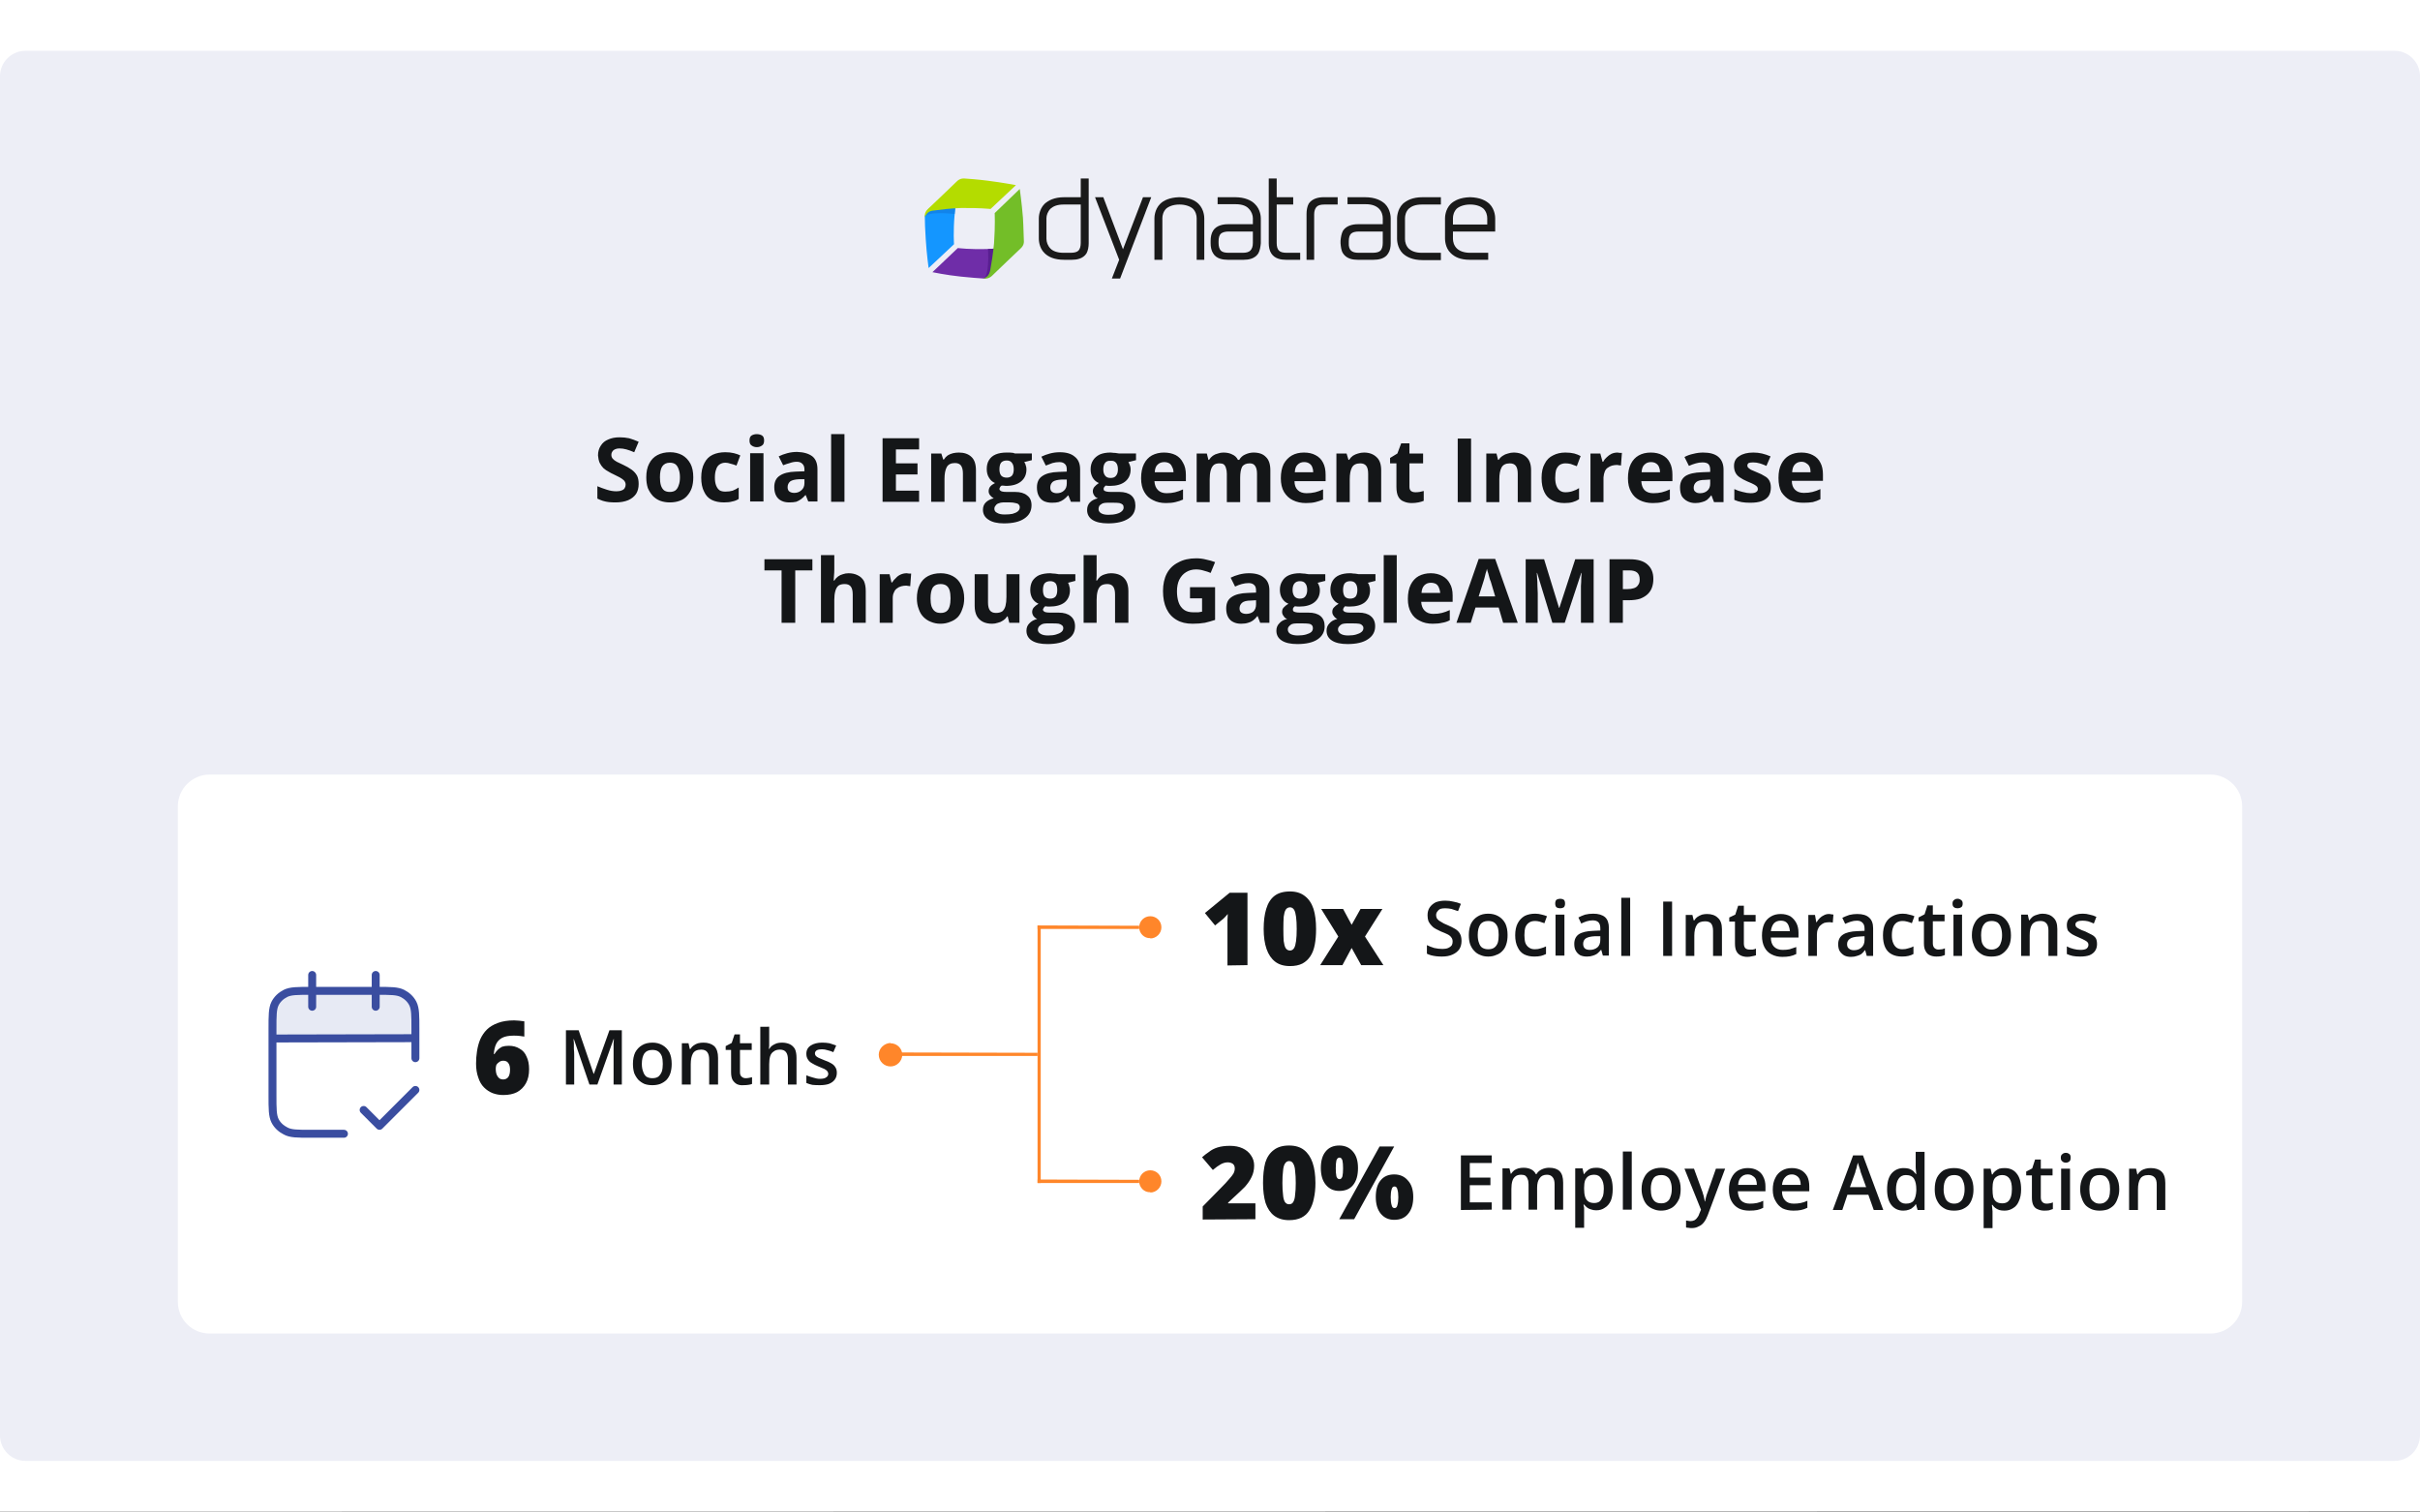 <svg version="1.2" xmlns="http://www.w3.org/2000/svg" viewBox="0 0 762 476" width="762" height="476"><rect x="0" y="0" width="762" height="476" fill="#333333" stroke="none"/><defs><clipPath clipPathUnits="userSpaceOnUse" id="cp1"><path d="m291 56h180v31.95h-180z"/></clipPath></defs><style>.a{fill:#fff}.b{fill:#edeef6}.c{fill:#1a1a1a}.d{fill:#1496ff}.e{fill:#1284ea}.f{fill:#b4dc00}.g{fill:#6f2da8}.h{fill:#591f91}.i{fill:#73be28}.j{fill:#141618}.k{opacity:.12;fill:#3a4da0}.l{fill:none;stroke:#3a4da0;stroke-linecap:round;stroke-linejoin:round;stroke-width:2.5}.m{fill:#ff862a}</style><path fill-rule="evenodd" class="a" d="m0 0h762v475.9l-762 0.1z"/><path fill-rule="evenodd" class="b" d="m8 16h746c4.4 0 8 3.6 8 8v427.9c0 4.5-3.6 8.1-8 8.1h-746c-4.4 0-8-3.6-8-8v-428c0-4.4 3.6-8 8-8z"/><g clip-path="url(#cp1)"><path class="c" d="m421.2 64.4h-4.2c-1.1 0-1.9 0.2-2.4 0.7-0.5 0.5-0.8 1.3-0.8 2.4v14.3h-2.4v-14.5c0-1.1 0.2-2.3 0.7-3.2 1.1-1.6 3.1-2 4.6-2h4.5v2.3z"/><path class="c" d="m405.2 79.6c-1.2 0-2-0.2-2.5-0.7q-0.7-0.7-0.7-2.4v-12.1h5.2v-2.3h-5.2v-5.9h-2.5v20.4c0 1.1 0.2 2.3 0.8 3.2 1.1 1.7 3.1 2 4.6 2h4.5v-2.2z"/><path class="c" d="m340.3 56.2v5.9h-5.2c-3.1 0-5 1-6.2 2.1-1.8 1.8-1.8 4.3-1.8 4.6 0 0.3 0 6 0 6.3 0 0.3 0 2.9 1.8 4.6 1.2 1.2 3.1 2.1 6.2 2.1h2.4c1.5 0 3.5-0.3 4.6-2 0.5-0.9 0.7-2.1 0.7-3.2v-20.4zm-0.7 22.7q-0.7 0.7-2.5 0.7h-2.2c-2.1 0-3.4-0.6-4.1-1.3-0.9-0.9-1.3-2.1-1.3-3.1v-6.5c0-0.9 0.4-2.1 1.3-3 0.8-0.7 2-1.3 4.1-1.3h5.4v12.1q0 1.6-0.7 2.4z"/><path class="c" d="m443.6 65.7c0.8-0.7 2-1.3 4.1-1.3h6v-2.3h-5.8c-3.1 0-5 1-6.2 2.1-1.8 1.8-1.8 4.4-1.8 4.6 0 0.2 0 6.2 0 6.4 0 0.2 0 2.8 1.8 4.6 1.2 1.1 3.1 2.1 6.2 2.1h5.8v-2.3h-6c-2.1 0-3.3-0.6-4.1-1.3-0.9-0.9-1.2-2.1-1.2-3v-6.6c0-0.9 0.3-2.1 1.2-3z"/><path class="c" d="m397 68.8c0-0.3 0-2.8-1.9-4.6-1.1-1.1-3.1-2.1-6.2-2.1h-5.5v2.2h5.7c2.1 0 3.4 0.6 4.1 1.4 0.9 0.9 1.3 2.1 1.3 3v1.9h-7.9c-1.5 0-3.6 0.4-4.6 2-0.6 0.9-0.8 2.1-0.8 3.2v0.8c0 1.1 0.2 2.3 0.8 3.2 1 1.7 3.1 2 4.6 2h5c1.5 0 3.5-0.3 4.6-2 0.5-0.9 0.7-2.1 0.8-3.2 0 0 0-6.5 0-7.8zm-3.3 10.1q-0.7 0.7-2.4 0.7h-4.4c-1.2 0-2-0.2-2.5-0.7q-0.7-0.8-0.7-2.4v-0.5q0-1.7 0.7-2.4 0.8-0.7 2.5-0.7h7.6v3.6q0 1.6-0.8 2.4z"/><path class="c" d="m437.9 68.8c0-0.3 0-2.8-1.8-4.6-1.2-1.1-3.1-2.1-6.3-2.1h-5.5v2.2h5.8c2 0 3.3 0.6 4.1 1.4 0.9 0.9 1.2 2.1 1.2 3v1.9h-7.9c-1.5 0-3.5 0.4-4.6 2-0.5 0.9-0.7 2.1-0.8 3.2v0.8c0.1 1.1 0.2 2.3 0.8 3.2 1.1 1.7 3.1 2 4.6 2h5c1.5 0 3.6-0.3 4.6-2 0.6-0.9 0.8-2.1 0.8-3.2 0 0 0-6.5 0-7.8zm-3.2 10.1q-0.7 0.7-2.5 0.7h-4.4c-1.1 0-1.9-0.2-2.4-0.7q-0.8-0.8-0.7-2.4v-0.5q0-1.7 0.7-2.4 0.7-0.7 2.5-0.7h7.5v3.6q0 1.6-0.7 2.4z"/><path class="c" d="m362.5 62.1h-2.6l-6.3 16.4-6.2-16.4h-2.6l7.6 19.7-2.3 5.9h2.6z"/><path class="c" d="m379.2 68.8c0-0.3 0-2.8-1.8-4.6-1.1-1.1-2.9-2-5.9-2.1h-0.3c-2.9 0.1-4.8 1-5.9 2.1-1.8 1.8-1.8 4.3-1.8 4.6 0 0.3 0 12 0 13h2.5v-13.1c0-0.9 0.3-2.1 1.2-3 0.8-0.7 2.2-1.3 4.2-1.3 1.9 0 3.4 0.6 4.2 1.3 0.9 0.9 1.2 2.1 1.2 3v13.1h2.4c0-1 0-12.7 0-13z"/><path class="c" d="m469 64.2c-1.2-1.1-3-2-6-2.1h-0.2c-3 0.1-4.8 1-6 2.1-1.8 1.8-1.8 4.3-1.8 4.6v6.3c0 0.3 0 2.9 1.8 4.6 1.2 1.2 3 2.1 6 2.1h5.8v-2.2h-5.7c-2 0-3.4-0.6-4.2-1.4-0.9-0.9-1.2-2.1-1.2-3v-2.3h13.3v-4.1c0-0.3 0-2.8-1.8-4.6zm-11.5 6.5v-2c0-0.9 0.3-2.1 1.2-3 0.8-0.7 2.3-1.3 4.2-1.3 2 0 3.4 0.6 4.2 1.3 0.9 0.9 1.2 2.1 1.2 3v2z"/><path class="d" d="m301.7 58.9c-0.4 2.1-0.9 5.3-1.1 8.5-0.5 5.7-0.2 9.5-0.2 9.5l-8 7.5c0 0-0.6-4.2-0.9-9-0.2-3-0.3-5.6-0.3-7.2 0 0 0.1-0.1 0.1-0.2 0-0.1 0.1-1.2 1.1-2.2 1.2-1.1 9.5-7.6 9.3-6.9z"/><path class="e" d="m301.7 58.9c-0.4 2.1-0.9 5.3-1.1 8.5 0 0-8.9-1.1-9.4 1.1 0-0.1 0.2-1.5 1.2-2.4 1.1-1.1 9.5-7.9 9.3-7.2z"/><path class="f" d="m291.2 67.9q0 0.3 0 0.5c0.1-0.3 0.3-0.6 0.6-1 0.6-0.9 1.7-1.1 2.1-1.1 2.2-0.3 5.4-0.7 8.6-0.8 5.7-0.1 9.4 0.3 9.4 0.3l8-7.5c0 0-4.1-0.8-8.9-1.4-3.1-0.4-5.9-0.6-7.4-0.7-0.2 0-1.3-0.1-2.3 0.9-1.1 1.1-6.8 6.5-9.1 8.7-1.1 1-1 2.1-1 2.1z"/><path class="g" d="m319.6 77.6c-2.1 0.3-5.3 0.7-8.5 0.8-5.7 0.2-9.5-0.3-9.5-0.3l-8 7.6c0 0 4.2 0.9 9 1.4 2.9 0.3 5.5 0.5 7.1 0.6 0.1 0 0.3-0.1 0.4-0.1 0.1 0 1.2-0.2 2.3-1.2 1.1-1.1 7.9-8.8 7.2-8.8z"/><path class="h" d="m319.6 77.6c-2.1 0.3-5.3 0.7-8.5 0.8 0 0 0.6 8.9-1.6 9.3 0.2 0 1.6-0.1 2.6-1.1 1.2-1.1 8.2-9 7.5-9z"/><path class="i" d="m310 87.7q-0.2 0-0.5 0c0.4-0.1 0.7-0.2 1.1-0.5 0.9-0.6 1.1-1.7 1.2-2.1 0.4-2.1 0.9-5.3 1.2-8.5 0.4-5.7 0.2-9.5 0.2-9.5l7.9-7.6c0 0 0.6 4.2 1 9 0.2 3.2 0.2 5.9 0.3 7.5 0 0.1 0.1 1.2-1 2.2-1.1 1-6.8 6.5-9.1 8.7-1.1 1-2.2 0.8-2.3 0.8z"/></g><path class="j" d="m201.1 152.4q0 1.8-0.8 3.1-0.9 1.3-2.5 2-1.7 0.7-4 0.7-1.1 0-2.1-0.1-0.9-0.1-1.9-0.4-0.9-0.3-1.7-0.7v-3.9q1.4 0.6 3 1.1 1.5 0.5 3 0.5 1 0 1.7-0.3 0.6-0.2 0.9-0.7 0.3-0.5 0.3-1.1 0-0.7-0.5-1.3-0.5-0.5-1.4-1-0.9-0.4-2-1-0.7-0.3-1.5-0.8-0.8-0.4-1.6-1.1-0.7-0.7-1.2-1.7-0.4-1-0.5-2.3 0-1.8 0.9-3.1 0.8-1.3 2.3-1.9 1.5-0.7 3.6-0.7 1.6 0 3 0.3 1.4 0.4 3 1.1l-1.4 3.3q-1.4-0.6-2.5-0.9-1.1-0.3-2.2-0.3-0.8 0-1.4 0.3-0.5 0.2-0.8 0.7-0.3 0.4-0.3 1 0 0.7 0.4 1.2 0.4 0.5 1.3 1 0.8 0.4 2.1 1 1.5 0.7 2.6 1.5 1.1 0.8 1.7 1.9 0.5 1 0.5 2.6zm17.2-2.1q0 1.9-0.5 3.4-0.5 1.4-1.5 2.5-0.9 1-2.3 1.5-1.4 0.5-3.1 0.5-1.6 0-3-0.5-1.3-0.5-2.3-1.5-1-1.1-1.6-2.5-0.5-1.5-0.5-3.4 0-2.6 0.9-4.3 0.9-1.8 2.6-2.7 1.7-0.9 4-0.9 2.1 0 3.8 0.9 1.6 0.9 2.6 2.7 0.9 1.7 0.9 4.3zm-10.5 0q0 1.5 0.3 2.5 0.3 1 1 1.6 0.7 0.5 1.8 0.5 1.1 0 1.8-0.5 0.7-0.6 1-1.6 0.4-1 0.4-2.5 0-1.5-0.4-2.5-0.3-1-1-1.6-0.7-0.5-1.8-0.5-1.6 0-2.4 1.2-0.7 1.1-0.7 3.4zm20.2 7.9q-2.3 0-3.9-0.8-1.6-0.8-2.4-2.6-0.9-1.7-0.9-4.4 0-2.8 1-4.6 0.9-1.8 2.6-2.6 1.7-0.8 4-0.8 1.5 0 2.7 0.3 1.2 0.3 2 0.7l-1.2 3.2q-1-0.4-1.9-0.6-0.8-0.3-1.6-0.3-1.1 0-1.9 0.6-0.7 0.5-1 1.5-0.4 1-0.4 2.6 0 1.5 0.4 2.5 0.4 1 1.1 1.5 0.7 0.4 1.8 0.4 1.3 0 2.3-0.3 1-0.4 1.9-1v3.6q-0.9 0.6-2 0.8-1 0.3-2.6 0.3zm12.4-15.5v15.2h-4.2v-15.2zm-2.1-6q0.9 0 1.6 0.4 0.7 0.4 0.7 1.6 0 1.2-0.7 1.6-0.7 0.5-1.6 0.5-0.9 0-1.6-0.5-0.7-0.4-0.7-1.6 0-1.2 0.7-1.6 0.7-0.4 1.6-0.4zm12.7 5.6q3.1 0.1 4.8 1.4 1.6 1.3 1.6 4.1v10.1h-2.9l-0.8-2h-0.1q-0.7 0.8-1.4 1.3-0.7 0.5-1.5 0.8-0.9 0.2-2.2 0.2-1.4 0-2.4-0.5-1.1-0.5-1.7-1.6-0.6-1.1-0.6-2.7 0-2.5 1.7-3.6 1.7-1.2 5.1-1.3l2.7-0.1v-0.6q0-1.2-0.7-1.8-0.6-0.6-1.7-0.6-1.1 0-2.2 0.4-1.1 0.3-2.1 0.7l-1.4-2.8q1.2-0.6 2.7-1 1.5-0.4 3.1-0.4zm2.3 8.6h-1.7q-2 0.1-2.8 0.7-0.8 0.7-0.8 1.8 0 1 0.6 1.4 0.6 0.4 1.5 0.4 1.3 0 2.2-0.8 1-0.8 1-2.3zm12.6 7.1h-4.2v-21.3h4.2zm23.5 0h-11.5v-20h11.5v3.5h-7.3v4.4h6.8v3.5h-6.8v5.1h7.3zm12.5-15.5q2.5 0 3.9 1.3 1.5 1.3 1.5 4.3v9.9h-4.1v-8.9q0-1.6-0.6-2.5-0.6-0.8-1.9-0.8-1.9 0-2.6 1.3-0.7 1.3-0.7 3.7v7.2h-4.2v-15.2h3.2l0.6 1.9h0.2q0.5-0.8 1.2-1.3 0.8-0.5 1.7-0.7 0.9-0.2 1.8-0.2zm14.2 22.3q-3.2 0-4.9-1.2-1.7-1.1-1.7-3.1 0-1.4 0.9-2.3 0.9-0.9 2.5-1.3-0.6-0.3-1.1-0.9-0.5-0.6-0.5-1.3 0-0.9 0.5-1.5 0.5-0.6 1.5-1.1-1.2-0.5-1.9-1.7-0.7-1.1-0.7-2.7 0-1.7 0.7-2.8 0.7-1.2 2.1-1.8 1.4-0.6 3.5-0.6 0.4 0 0.9 0 0.6 0.1 1.1 0.1 0.4 0.1 0.6 0.2h5.3v2.1l-2.4 0.6q0.4 0.5 0.5 1.1 0.2 0.5 0.2 1.2 0 2.4-1.7 3.8-1.7 1.4-4.8 1.4-0.7-0.1-1.3-0.1-0.4 0.2-0.5 0.5-0.2 0.3-0.2 0.6 0 0.3 0.3 0.5 0.2 0.2 0.7 0.3 0.5 0.1 1.3 0.1h2.6q2.5 0 3.8 1.1 1.4 1 1.4 3.1 0 2.7-2.3 4.2-2.2 1.5-6.4 1.5zm0.2-2.8q1.5 0 2.5-0.2 1.1-0.3 1.7-0.8 0.6-0.5 0.6-1.3 0-0.5-0.4-0.9-0.3-0.3-1-0.4-0.7-0.2-1.7-0.2h-2.2q-0.7 0-1.4 0.3-0.6 0.2-0.9 0.7-0.4 0.4-0.4 1 0 0.9 0.9 1.3 0.8 0.5 2.3 0.5zm0.7-11.6q1.1 0 1.7-0.7 0.5-0.7 0.5-1.9 0-1.4-0.6-2.1-0.5-0.7-1.6-0.7-1.2 0-1.8 0.7-0.5 0.7-0.5 2.1 0 1.2 0.5 1.9 0.6 0.7 1.8 0.7zm16.7-8q3.1 0 4.7 1.4 1.7 1.3 1.7 4v10.2h-2.9l-0.8-2h-0.1q-0.7 0.8-1.4 1.3-0.7 0.5-1.6 0.8-0.8 0.2-2.1 0.2-1.4 0-2.5-0.5-1-0.5-1.6-1.6-0.6-1.1-0.6-2.7 0-2.5 1.7-3.6 1.7-1.2 5.1-1.3l2.6-0.1v-0.7q0-1.2-0.6-1.7-0.6-0.6-1.7-0.6-1.1 0-2.2 0.3-1.1 0.4-2.1 0.8l-1.4-2.8q1.2-0.6 2.7-1 1.5-0.4 3.1-0.4zm2.2 8.6h-1.6q-2 0.1-2.8 0.7-0.8 0.7-0.8 1.8 0 1 0.6 1.4 0.6 0.4 1.5 0.4 1.3 0 2.2-0.8 0.9-0.8 0.9-2.3zm13 13.8q-3.2 0-4.9-1.1-1.7-1.1-1.7-3.1 0-1.4 0.8-2.3 0.9-1 2.6-1.4-0.7-0.2-1.1-0.8-0.5-0.7-0.5-1.4 0-0.8 0.5-1.4 0.5-0.6 1.4-1.2-1.2-0.5-1.9-1.6-0.7-1.2-0.7-2.7 0-1.7 0.8-2.9 0.7-1.1 2.1-1.8 1.4-0.6 3.4-0.6 0.4 0 1 0.1 0.6 0 1 0.1 0.5 0.1 0.7 0.1h5.3v2.1l-2.4 0.6q0.3 0.5 0.5 1.1 0.2 0.6 0.2 1.2 0 2.5-1.8 3.9-1.7 1.3-4.7 1.3-0.7 0-1.4-0.1-0.3 0.3-0.5 0.6-0.1 0.2-0.1 0.5 0 0.3 0.2 0.5 0.3 0.2 0.8 0.3 0.5 0.1 1.3 0.1h2.6q2.5 0 3.8 1.1 1.3 1.1 1.3 3.2 0 2.7-2.2 4.1-2.3 1.5-6.4 1.5zm0.1-2.7q1.5 0 2.6-0.3 1.1-0.3 1.6-0.8 0.6-0.5 0.6-1.2 0-0.6-0.3-0.9-0.3-0.3-1-0.5-0.7-0.1-1.8-0.1h-2.1q-0.8 0-1.4 0.2-0.6 0.3-1 0.7-0.3 0.5-0.3 1.1 0 0.8 0.8 1.3 0.8 0.5 2.3 0.5zm0.7-11.6q1.2 0 1.7-0.7 0.6-0.7 0.6-2 0-1.4-0.6-2.1-0.6-0.7-1.7-0.6-1.1-0.1-1.7 0.6-0.6 0.7-0.6 2.1 0 1.3 0.6 2 0.5 0.7 1.7 0.7zm16.8-8q2.1 0 3.7 0.8 1.5 0.8 2.3 2.4 0.9 1.5 0.9 3.8v2h-9.9q0.1 1.8 1.1 2.8 1 1 2.7 1 1.5 0 2.7-0.3 1.2-0.3 2.5-0.9v3.2q-1.1 0.5-2.4 0.8-1.2 0.3-3 0.3-2.3 0-4-0.9-1.8-0.8-2.8-2.6-1-1.7-1-4.3 0-2.7 0.9-4.5 0.9-1.8 2.5-2.7 1.7-0.9 3.8-0.9zm0.1 3q-1.3 0-2.1 0.8-0.8 0.7-0.9 2.4h5.9q0-0.9-0.4-1.6-0.3-0.8-0.9-1.2-0.7-0.4-1.6-0.4zm28.1-3q2.6 0 3.9 1.4 1.4 1.3 1.4 4.2v10h-4.2v-8.9q0-1.7-0.6-2.5-0.5-0.8-1.7-0.8-1.7 0-2.4 1.1-0.6 1.2-0.6 3.4v7.7h-4.2v-8.9q0-1.1-0.3-1.9-0.2-0.7-0.7-1.1-0.5-0.3-1.3-0.3-1.2 0-1.8 0.5-0.7 0.6-1 1.8-0.3 1.1-0.3 2.7v7.2h-4.1v-15.3h3.2l0.5 2h0.2q0.5-0.8 1.2-1.3 0.7-0.5 1.6-0.7 0.8-0.3 1.7-0.3 1.7 0 2.8 0.6 1.2 0.5 1.8 1.7h0.4q0.7-1.2 1.9-1.7 1.3-0.6 2.6-0.6zm15.9 0q2.1 0 3.6 0.8 1.6 0.8 2.4 2.4 0.8 1.5 0.8 3.8v2h-9.8q0 1.8 1 2.8 1 1 2.8 1 1.4 0 2.7-0.3 1.2-0.3 2.5-0.9v3.2q-1.2 0.5-2.4 0.8-1.2 0.3-3 0.3-2.3 0-4.1-0.9-1.7-0.8-2.8-2.6-1-1.7-1-4.3 0-2.7 0.9-4.5 1-1.8 2.6-2.7 1.6-0.9 3.8-0.9zm0 3q-1.2 0-2 0.8-0.8 0.7-0.9 2.4h5.8q0-0.9-0.3-1.6-0.3-0.8-1-1.2-0.6-0.4-1.6-0.4zm18.9-3q2.4 0 3.9 1.4 1.5 1.3 1.5 4.2v10h-4.1v-8.9q0-1.7-0.6-2.5-0.6-0.8-1.9-0.8-1.9 0-2.6 1.3-0.7 1.3-0.7 3.7v7.2h-4.2v-15.3h3.2l0.6 2h0.2q0.5-0.8 1.2-1.3 0.8-0.5 1.6-0.7 0.9-0.3 1.9-0.3zm16.2 12.5q0.6 0 1.3-0.1 0.6-0.1 1.3-0.3v3.1q-0.7 0.3-1.7 0.5-1 0.2-2.1 0.2-1.4 0-2.5-0.5-1.1-0.4-1.7-1.5-0.6-1.1-0.6-3.1v-7.4h-2v-1.7l2.3-1.4 1.2-3.2h2.6v3.2h4.3v3.1h-4.3v7.4q0 0.9 0.5 1.3 0.5 0.4 1.4 0.4zm13.3 3.1v-20h4.2v20zm17.6-15.6q2.5 0 4 1.4 1.5 1.3 1.5 4.2v10h-4.2v-8.9q0-1.7-0.6-2.5-0.6-0.8-1.9-0.8-1.9 0-2.6 1.3-0.7 1.3-0.7 3.7v7.2h-4.1v-15.3h3.2l0.5 2h0.2q0.5-0.8 1.3-1.3 0.7-0.5 1.6-0.7 0.9-0.3 1.8-0.3zm16 15.9q-2.3 0-3.9-0.9-1.6-0.8-2.4-2.5-0.9-1.8-0.9-4.5 0-2.8 1-4.5 0.9-1.8 2.6-2.6 1.7-0.9 3.9-0.9 1.6 0 2.8 0.3 1.1 0.3 2 0.8l-1.2 3.2q-1-0.4-1.9-0.7-0.8-0.2-1.7-0.2-1 0-1.8 0.5-0.7 0.5-1.1 1.5-0.3 1.1-0.3 2.6 0 1.5 0.4 2.5 0.4 1 1.1 1.5 0.7 0.5 1.7 0.5 1.3 0 2.4-0.4 1-0.3 1.9-0.9v3.5q-0.9 0.6-2 0.9-1 0.3-2.6 0.3zm16.7-15.9q0.3 0 0.7 0.1 0.5 0 0.7 0l-0.3 4q-0.2-0.1-0.6-0.1-0.4-0.1-0.6-0.1-0.8 0-1.6 0.2-0.7 0.2-1.4 0.7-0.6 0.4-0.9 1.2-0.3 0.7-0.4 1.8v7.8h-4.1v-15.3h3.1l0.7 2.6h0.2q0.4-0.8 1.1-1.4 0.7-0.7 1.5-1.1 0.9-0.4 1.9-0.4zm10.5 0q2.1 0 3.6 0.8 1.6 0.8 2.4 2.4 0.8 1.5 0.8 3.8v2h-9.8q0.1 1.8 1 2.8 1 1 2.8 1 1.5 0 2.7-0.3 1.2-0.3 2.5-0.9v3.2q-1.1 0.5-2.4 0.8-1.2 0.3-3 0.3-2.3 0-4.1-0.9-1.7-0.8-2.7-2.6-1-1.7-1-4.3 0-2.7 0.9-4.5 0.9-1.8 2.5-2.7 1.6-0.9 3.8-0.9zm0 3q-1.2 0-2 0.8-0.8 0.7-0.9 2.4h5.8q0-0.9-0.3-1.6-0.3-0.8-1-1.2-0.6-0.4-1.6-0.4zm16.5-3q3.1 0 4.7 1.3 1.7 1.4 1.7 4.1v10.2h-3l-0.8-2.1h-0.1q-0.6 0.8-1.3 1.4-0.7 0.5-1.6 0.7-0.9 0.3-2.1 0.3-1.4 0-2.5-0.6-1-0.5-1.7-1.5-0.6-1.1-0.6-2.8 0-2.4 1.7-3.6 1.7-1.1 5.2-1.2l2.6-0.1v-0.7q0-1.2-0.6-1.8-0.6-0.5-1.8-0.5-1.1 0-2.1 0.3-1.1 0.3-2.2 0.8l-1.4-2.8q1.3-0.7 2.8-1 1.5-0.4 3.1-0.4zm2.2 8.5l-1.6 0.1q-2 0-2.8 0.7-0.8 0.7-0.8 1.8 0 0.9 0.6 1.3 0.5 0.4 1.4 0.4 1.4 0 2.3-0.8 0.9-0.8 0.9-2.2zm19.1 2.5q0 1.6-0.7 2.7-0.7 1-2.2 1.6-1.4 0.5-3.6 0.5-1.6 0-2.7-0.2-1.2-0.2-2.3-0.7v-3.4q1.2 0.6 2.6 0.9 1.5 0.4 2.5 0.4 1.3 0 1.8-0.4 0.5-0.3 0.5-0.9 0-0.4-0.2-0.7-0.2-0.3-0.9-0.7-0.7-0.4-2.2-1-1.4-0.6-2.4-1.3-0.9-0.6-1.3-1.4-0.5-0.9-0.5-2.2 0-2.1 1.7-3.1 1.6-1.1 4.4-1.1 1.4 0 2.7 0.3 1.3 0.3 2.7 0.9l-1.3 3q-1.1-0.5-2.1-0.8-1-0.3-2.1-0.3-0.9 0-1.4 0.2-0.4 0.3-0.4 0.8 0 0.3 0.2 0.6 0.3 0.3 0.9 0.7 0.7 0.3 2.1 0.9 1.3 0.5 2.2 1.1 1 0.5 1.5 1.4 0.5 0.9 0.5 2.2zm9.6-11q2.1 0 3.6 0.8 1.6 0.8 2.4 2.4 0.8 1.5 0.8 3.7v2h-9.8q0 1.8 1 2.8 1 1 2.8 1 1.5 0 2.7-0.3 1.2-0.3 2.5-0.9v3.2q-1.2 0.6-2.4 0.9-1.2 0.2-3 0.2-2.3 0-4.1-0.8-1.7-0.9-2.8-2.6-0.9-1.7-0.9-4.4 0-2.7 0.9-4.4 0.9-1.8 2.5-2.7 1.6-0.9 3.8-0.9zm0 2.9q-1.2 0-2 0.8-0.8 0.8-0.9 2.5h5.8q0-1-0.3-1.7-0.3-0.7-1-1.1-0.6-0.5-1.6-0.5zm-316.8 50.7h-4.3v-16.5h-5.4v-3.5h15.1v3.5h-5.4zm12.3-21.3v4.4q0 1.1-0.1 2.1-0.1 1-0.1 1.5h0.2q0.5-0.8 1.2-1.3 0.7-0.5 1.5-0.7 0.8-0.3 1.8-0.3 1.6 0 2.8 0.6 1.3 0.6 2 1.8 0.6 1.3 0.6 3.2v10h-4.1v-8.9q0-1.7-0.6-2.5-0.6-0.8-1.9-0.8-1.3 0-2 0.5-0.7 0.6-1 1.8-0.3 1.1-0.3 2.7v7.2h-4.2v-21.3zm22.8 5.7q0.3 0 0.7 0.1 0.4 0 0.7 0l-0.3 4q-0.2-0.1-0.6-0.1-0.4-0.1-0.6-0.1-0.9 0-1.6 0.2-0.8 0.2-1.4 0.7-0.6 0.4-0.9 1.2-0.4 0.7-0.4 1.8v7.8h-4.1v-15.3h3.1l0.6 2.6h0.2q0.5-0.8 1.2-1.4 0.6-0.7 1.5-1.1 0.9-0.4 1.9-0.4zm18.1 7.9q0 1.9-0.6 3.4-0.5 1.5-1.4 2.5-1 1-2.4 1.5-1.4 0.6-3.1 0.6-1.6 0-3-0.6-1.3-0.5-2.3-1.5-1-1-1.5-2.5-0.6-1.5-0.6-3.4 0-2.5 0.9-4.3 0.9-1.8 2.6-2.7 1.7-0.9 4-0.9 2.1 0 3.8 0.9 1.7 0.9 2.6 2.7 1 1.8 1 4.3zm-10.6 0q0 1.5 0.3 2.5 0.4 1.1 1.1 1.6 0.6 0.5 1.8 0.5 1.1 0 1.8-0.5 0.7-0.5 1-1.6 0.3-1 0.3-2.5 0-1.5-0.3-2.5-0.3-1-1-1.5-0.7-0.5-1.9-0.5-1.6 0-2.4 1.1-0.7 1.2-0.7 3.4zm28-7.6v15.3h-3.2l-0.5-2h-0.2q-0.5 0.8-1.3 1.3-0.7 0.5-1.6 0.7-0.9 0.3-1.8 0.3-1.7 0-2.9-0.6-1.2-0.6-1.9-1.8-0.7-1.3-0.7-3.2v-10h4.2v8.9q0 1.7 0.6 2.5 0.6 0.8 1.9 0.8 1.2 0 2-0.5 0.7-0.6 1-1.7 0.3-1.2 0.3-2.8v-7.2zm8.8 22q-3.2 0-4.9-1.1-1.7-1.1-1.7-3.1 0-1.4 0.9-2.3 0.9-1 2.5-1.4-0.6-0.2-1.1-0.8-0.5-0.7-0.5-1.4 0-0.8 0.5-1.4 0.5-0.6 1.5-1.2-1.2-0.5-1.9-1.6-0.7-1.2-0.7-2.7 0-1.7 0.7-2.9 0.8-1.2 2.1-1.8 1.5-0.6 3.5-0.6 0.4 0 0.9 0.1 0.6 0 1.1 0.1 0.5 0.1 0.6 0.1h5.3v2.1l-2.3 0.6q0.3 0.5 0.4 1.1 0.2 0.6 0.2 1.2 0 2.5-1.7 3.9-1.7 1.3-4.8 1.3-0.7 0-1.3-0.1-0.4 0.3-0.5 0.6-0.2 0.2-0.2 0.5 0 0.3 0.3 0.5 0.2 0.2 0.7 0.3 0.6 0.1 1.3 0.1h2.6q2.5 0 3.8 1.1 1.4 1.1 1.4 3.2 0 2.7-2.3 4.1-2.2 1.5-6.4 1.5zm0.2-2.7q1.5 0 2.5-0.3 1.1-0.3 1.7-0.8 0.6-0.5 0.6-1.2 0-0.6-0.4-0.9-0.3-0.3-1-0.5-0.6-0.1-1.7-0.1h-2.2q-0.7 0-1.3 0.2-0.6 0.3-1 0.7-0.4 0.5-0.4 1.1 0 0.8 0.9 1.3 0.8 0.5 2.3 0.5zm0.7-11.6q1.1 0 1.7-0.7 0.5-0.7 0.5-2 0-1.4-0.5-2.1-0.6-0.7-1.7-0.7-1.2 0-1.8 0.7-0.5 0.7-0.5 2.1 0 1.3 0.5 2 0.6 0.7 1.8 0.7zm14.6-13.7v4.4q0 1.1 0 2.1-0.1 1-0.1 1.5h0.2q0.5-0.8 1.1-1.3 0.7-0.5 1.5-0.7 0.9-0.3 1.8-0.3 1.7 0 2.9 0.6 1.2 0.6 1.9 1.8 0.7 1.3 0.7 3.2v10h-4.2v-8.9q0-1.7-0.6-2.5-0.6-0.8-1.8-0.8-1.3 0-2 0.5-0.8 0.6-1.1 1.8-0.3 1.1-0.3 2.7v7.2h-4.1v-21.3zm29.4 10.1h7.9v10.3q-1.5 0.5-3.2 0.9-1.7 0.3-3.9 0.3-3 0-5-1.2-2.1-1.2-3.2-3.5-1.1-2.3-1.1-5.6 0-3.2 1.2-5.5 1.2-2.3 3.6-3.5 2.3-1.3 5.7-1.3 1.6 0 3.1 0.4 1.5 0.3 2.8 0.8l-1.4 3.4q-0.9-0.4-2.1-0.7-1.2-0.4-2.5-0.4-1.8 0-3.2 0.9-1.3 0.8-2.1 2.4-0.7 1.5-0.7 3.6 0 1.9 0.5 3.4 0.5 1.5 1.7 2.4 1.1 0.8 3 0.8 0.9 0 1.5 0 0.6-0.1 1.2-0.2v-4.2h-3.8zm18.6-4.4q3.1 0 4.7 1.4 1.7 1.3 1.7 4v10.2h-2.9l-0.8-2.1h-0.1q-0.7 0.9-1.4 1.4-0.7 0.5-1.5 0.7-0.9 0.3-2.2 0.3-1.4 0-2.4-0.5-1.1-0.5-1.7-1.6-0.6-1.1-0.6-2.7 0-2.5 1.7-3.6 1.7-1.2 5.1-1.3l2.6-0.1v-0.7q0-1.2-0.6-1.7-0.6-0.6-1.7-0.6-1.1 0-2.2 0.3-1.1 0.3-2.1 0.8l-1.4-2.8q1.2-0.6 2.7-1 1.5-0.4 3.1-0.4zm2.2 8.5l-1.6 0.1q-2 0-2.8 0.7-0.8 0.7-0.8 1.8 0 0.9 0.6 1.3 0.6 0.4 1.5 0.4 1.3 0 2.2-0.7 0.9-0.8 0.9-2.3zm13 13.8q-3.2 0-4.9-1.1-1.7-1.1-1.7-3.1 0-1.4 0.9-2.3 0.8-1 2.5-1.4-0.7-0.2-1.1-0.9-0.5-0.6-0.5-1.3 0-0.9 0.5-1.4 0.5-0.6 1.5-1.2-1.3-0.5-2-1.7-0.7-1.1-0.7-2.7 0-1.6 0.8-2.8 0.7-1.2 2.1-1.8 1.4-0.6 3.4-0.6 0.4 0 1 0.1 0.6 0 1 0.1 0.5 0.1 0.7 0.1h5.3v2.1l-2.4 0.6q0.3 0.5 0.5 1.1 0.2 0.6 0.2 1.2 0 2.5-1.8 3.9-1.7 1.3-4.7 1.3-0.7 0-1.4-0.1-0.3 0.3-0.5 0.5-0.1 0.3-0.1 0.6 0 0.3 0.2 0.5 0.3 0.2 0.8 0.3 0.5 0.1 1.3 0.1h2.6q2.5 0 3.8 1.1 1.3 1.1 1.3 3.2 0 2.6-2.2 4.1-2.2 1.5-6.4 1.5zm0.1-2.7q1.5 0 2.6-0.3 1.1-0.3 1.7-0.8 0.5-0.5 0.5-1.2 0-0.6-0.3-0.9-0.3-0.4-1-0.5-0.7-0.1-1.7-0.1h-2.2q-0.8 0-1.4 0.2-0.6 0.3-0.9 0.7-0.4 0.4-0.4 1 0 0.9 0.8 1.4 0.9 0.5 2.3 0.5zm0.7-11.6q1.2 0 1.7-0.7 0.6-0.8 0.6-2 0-1.4-0.6-2.1-0.5-0.7-1.7-0.7-1.1 0-1.7 0.7-0.6 0.7-0.6 2.1 0 1.2 0.6 2 0.6 0.7 1.7 0.7zm15 14.3q-3.2 0-4.9-1.1-1.7-1.1-1.7-3.1 0-1.4 0.9-2.3 0.8-1 2.5-1.4-0.6-0.2-1.1-0.9-0.5-0.6-0.5-1.3 0-0.9 0.5-1.4 0.5-0.6 1.5-1.2-1.2-0.5-1.9-1.7-0.7-1.1-0.7-2.7 0-1.6 0.7-2.8 0.7-1.2 2.1-1.8 1.4-0.6 3.4-0.6 0.5 0 1 0.1 0.6 0 1.1 0.1 0.4 0.1 0.6 0.1h5.3v2.1l-2.4 0.6q0.4 0.5 0.5 1.1 0.2 0.6 0.2 1.2 0 2.5-1.7 3.9-1.7 1.3-4.8 1.3-0.7 0-1.4-0.1-0.3 0.3-0.4 0.5-0.2 0.3-0.2 0.6 0 0.3 0.3 0.5 0.2 0.2 0.7 0.3 0.5 0.1 1.3 0.1h2.6q2.5 0 3.8 1.1 1.4 1.1 1.4 3.2 0 2.6-2.3 4.1-2.2 1.5-6.4 1.5zm0.2-2.7q1.5 0 2.5-0.3 1.1-0.3 1.7-0.8 0.6-0.5 0.6-1.2 0-0.6-0.4-0.9-0.3-0.4-1-0.5-0.7-0.1-1.7-0.1h-2.2q-0.7 0-1.4 0.2-0.6 0.3-0.9 0.7-0.4 0.4-0.4 1 0 0.9 0.9 1.4 0.8 0.5 2.3 0.5zm0.6-11.6q1.2 0 1.8-0.7 0.5-0.8 0.5-2 0-1.4-0.6-2.1-0.5-0.7-1.7-0.7-1.1 0-1.7 0.7-0.5 0.7-0.5 2.1 0 1.2 0.5 2 0.6 0.7 1.7 0.7zm14.7 7.6h-4.1v-21.3h4.1zm10.7-15.6q2.1 0 3.7 0.9 1.5 0.8 2.3 2.3 0.9 1.5 0.9 3.8v2h-9.9q0.1 1.8 1.1 2.8 1 1 2.7 1 1.5 0 2.7-0.3 1.2-0.3 2.5-0.9v3.2q-1.1 0.6-2.4 0.8-1.2 0.3-3 0.3-2.3 0-4-0.9-1.8-0.8-2.8-2.6-1-1.7-1-4.3 0-2.7 0.9-4.5 0.9-1.8 2.5-2.7 1.7-0.9 3.8-0.9zm0 3q-1.2 0-2 0.8-0.8 0.8-0.9 2.4h5.9q-0.1-0.9-0.4-1.6-0.3-0.8-0.9-1.2-0.7-0.4-1.7-0.4zm22.8 12.6l-1.4-4.8h-7.3l-1.5 4.8h-4.5l7-20.1h5.2l7.1 20.1zm-2.5-8.3l-1.4-4.7q-0.2-0.4-0.4-1.1-0.2-0.8-0.4-1.5-0.3-0.8-0.4-1.4-0.1 0.6-0.4 1.4-0.2 0.9-0.4 1.6-0.2 0.7-0.3 1l-1.5 4.7zm18 8.3l-4.8-15.7h-0.1q0 0.6 0.1 1.7 0.1 1.1 0.1 2.4 0.1 1.3 0.1 2.3v9.3h-3.8v-20h5.8l4.7 15.3h0.1l5-15.3h5.8v20h-4v-9.5q0-0.9 0-2.1 0.1-1.3 0.1-2.4 0.1-1.1 0.1-1.7h-0.1l-5.2 15.7zm24.4-20q3.8 0 5.6 1.7 1.8 1.6 1.8 4.5 0 1.4-0.4 2.6-0.4 1.2-1.3 2.1-0.9 0.9-2.4 1.5-1.5 0.5-3.7 0.5h-1.8v7.1h-4.2v-20zm-0.2 3.5h-2v5.9h1.4q1.2 0 2.1-0.3 0.9-0.3 1.3-1 0.5-0.6 0.5-1.7 0-1.5-0.8-2.2-0.8-0.7-2.5-0.7z"/><path fill-rule="evenodd" class="a" d="m66 243.9h630c5.5 0 10 4.5 10 10v156c0 5.6-4.5 10-10 10h-630c-5.5 0-10-4.4-10-10v-156c0-5.5 4.5-10 10-10z"/><path class="j" d="m149.9 334.9q0-2 0.3-3.9 0.3-2 1-3.7 0.8-1.8 2.1-3.1 1.3-1.3 3.5-2.1 2.1-0.8 5.1-0.8 0.7 0 1.6 0.1 1 0.1 1.6 0.2v4.8q-0.6-0.1-1.4-0.2-0.8-0.1-1.9-0.1-2.4 0-3.7 0.7-1.3 0.7-1.9 2-0.6 1.3-0.7 3.1h0.2q0.4-0.7 1-1.3 0.6-0.6 1.4-1 0.9-0.3 2.1-0.3 2 0 3.4 0.9 1.5 0.8 2.2 2.5 0.8 1.6 0.8 4 0 2.6-1 4.4-1 1.8-2.8 2.8-1.8 0.9-4.3 0.9-1.8 0-3.4-0.6-1.5-0.6-2.7-1.8-1.2-1.2-1.8-3.1-0.7-1.9-0.7-4.4zm8.5 5q1 0 1.6-0.7 0.6-0.8 0.6-2.4 0-1.3-0.5-2-0.5-0.8-1.6-0.8-0.8 0-1.3 0.4-0.6 0.4-0.9 0.9-0.2 0.6-0.2 1.2 0 0.6 0.1 1.2 0.1 0.6 0.4 1.1 0.3 0.5 0.7 0.8 0.5 0.3 1.1 0.3z"/><path class="j" d="m185.6 341.5l-4.9-14.3h-0.1q0 0.5 0.1 1.3 0 0.9 0 1.8 0.1 0.9 0.1 1.8v9.4h-2.6v-17.1h4l4.7 13.7h0.1l4.9-13.7h3.9v17.1h-2.6v-9.5q0-0.8 0-1.7 0-0.9 0-1.8 0.1-0.8 0.1-1.3h-0.1l-5.1 14.3zm25.9-6.5q0 1.6-0.4 2.9-0.4 1.2-1.2 2.1-0.8 0.8-2 1.3-1.1 0.4-2.5 0.4-1.4 0-2.5-0.4-1.1-0.5-1.9-1.3-0.8-0.9-1.3-2.1-0.4-1.3-0.4-2.9 0-2.1 0.7-3.6 0.8-1.5 2.2-2.3 1.3-0.8 3.3-0.8 1.7 0 3.1 0.8 1.4 0.8 2.2 2.3 0.7 1.5 0.7 3.6zm-9.4 0q0 1.4 0.4 2.4 0.3 1 1 1.6 0.8 0.5 1.9 0.5 1.2 0 1.9-0.5 0.7-0.6 1.1-1.6 0.3-1 0.3-2.4 0-1.4-0.3-2.4-0.4-1-1.1-1.5-0.7-0.5-1.9-0.5-1.7 0-2.5 1.1-0.8 1.2-0.8 3.3zm19.4-6.7q2.1 0 3.4 1.1 1.2 1.2 1.2 3.7v8.4h-2.8v-7.9q0-1.5-0.6-2.3-0.6-0.8-1.9-0.8-1.9 0-2.6 1.2-0.7 1.2-0.7 3.4v6.4h-2.8v-13h2.1l0.4 1.8h0.2q0.4-0.7 1-1.1 0.7-0.5 1.4-0.7 0.8-0.2 1.7-0.2zm13.3 11.2q0.5 0 1-0.1 0.6-0.1 1-0.2v2.1q-0.4 0.2-1.2 0.3-0.7 0.1-1.5 0.1-1.1 0.1-2-0.3-0.8-0.4-1.4-1.3-0.5-0.9-0.5-2.5v-7h-1.7v-1.2l1.9-1 0.9-2.7h1.7v2.8h3.7v2.1h-3.7v7q0 1 0.5 1.4 0.5 0.5 1.3 0.5zm7.4-16.2v4.6q0 0.7 0 1.4-0.1 0.6-0.1 1h0.1q0.4-0.7 1-1.1 0.6-0.4 1.4-0.7 0.7-0.2 1.6-0.2 1.4 0 2.5 0.5 1 0.5 1.6 1.5 0.5 1.1 0.5 2.8v8.4h-2.7v-7.9q0-1.5-0.6-2.3-0.6-0.8-1.9-0.8-1.3 0-2 0.6-0.8 0.5-1.1 1.5-0.3 1-0.3 2.5v6.4h-2.8v-18.2zm21.3 14.5q0 1.3-0.7 2.2-0.6 0.8-1.8 1.3-1.2 0.4-2.9 0.4-1.3 0-2.3-0.1-1-0.2-1.9-0.6v-2.4q1 0.4 2.1 0.7 1.2 0.4 2.2 0.4 1.4 0 2-0.5 0.6-0.4 0.6-1.1 0-0.4-0.3-0.8-0.2-0.3-0.9-0.7-0.6-0.3-1.9-0.8-1.2-0.5-2-1-0.9-0.5-1.3-1.2-0.5-0.7-0.5-1.8 0-1.7 1.4-2.6 1.4-0.9 3.6-0.9 1.2 0 2.3 0.2 1 0.3 2.1 0.7l-0.9 2.1q-0.9-0.4-1.8-0.6-0.9-0.3-1.8-0.3-1 0-1.6 0.3-0.6 0.4-0.6 1 0 0.4 0.3 0.8 0.3 0.3 0.9 0.6 0.7 0.3 1.9 0.8 1.2 0.4 2 0.9 0.9 0.5 1.3 1.2 0.5 0.7 0.5 1.8z"/><path class="k" d="m85.8 323.9c0-4.1 0-6.3 0.8-7.9 0.7-1.4 1.9-2.5 3.3-3.2 1.6-0.8 3.7-0.8 7.9-0.8h21c4.2 0 6.3 0 7.9 0.8 1.4 0.7 2.6 1.8 3.3 3.2 0.8 1.6 0.8 3.8 0.8 8v3h-45z"/><path class="l" d="m130.8 333.2v-9.3c0-4.1 0-6.3-0.8-7.9-0.7-1.4-1.9-2.5-3.3-3.2-1.6-0.8-3.7-0.8-7.9-0.8h-21c-4.2 0-6.3 0-7.9 0.8-1.4 0.7-2.6 1.8-3.3 3.2-0.8 1.6-0.8 3.8-0.8 8v21c0 4.1 0 6.3 0.8 7.9 0.7 1.4 1.9 2.5 3.3 3.2 1.6 0.9 3.7 0.9 7.9 0.9h10.5m22.5-30.1l-45 0.1m32.5-20v10m-20-10v10m16.2 32.5l5 5 11.3-11.3"/><path fill-rule="evenodd" class="m" d="m280.4 328.4c-2 0.1-3.7 1.7-3.7 3.7 0 2.1 1.7 3.7 3.7 3.7 1 0 1.9-0.4 2.6-1.1 0.7-0.7 1.1-1.6 1.1-2.6 0-2-1.7-3.6-3.7-3.6z"/><path fill-rule="evenodd" class="m" d="m283.7 331.4l43 0.1v1h-43z"/><path fill-rule="evenodd" class="m" d="m326.7 291.4l32 0.1v1h-32z"/><path fill-rule="evenodd" class="m" d="m362.2 295.4c-1.9 0.1-3.5-1.5-3.5-3.4 0-2 1.6-3.5 3.5-3.5 1.9 0 3.5 1.5 3.5 3.5 0 1.9-1.6 3.5-3.5 3.5z"/><path fill-rule="evenodd" class="m" d="m326.7 371.4l32 0.1v1h-32z"/><path fill-rule="evenodd" class="m" d="m362.2 375.4c-1.9 0.1-3.5-1.5-3.5-3.4 0-2 1.6-3.5 3.5-3.5 1.9 0 3.5 1.5 3.5 3.5 0 1.9-1.6 3.5-3.5 3.5z"/><path fill-rule="evenodd" class="m" d="m326.7 291.4l1 0.1v81h-1z"/><path class="j" d="m392.8 303.9l-6.3 0.1v-11.3q0-0.4 0-1.2 0-0.8 0-1.8 0.1-1.1 0.1-1.9-0.4 0.5-0.8 0.9-0.3 0.3-0.6 0.6l-2.6 2.1-3.2-3.9 7.8-6.4h5.6zm21.6-11.4q0 2.8-0.4 4.9-0.4 2.2-1.4 3.7-1 1.5-2.5 2.3-1.6 0.8-3.9 0.8-2.9 0-4.7-1.4-1.8-1.4-2.7-4-0.9-2.6-0.9-6.3 0-3.7 0.8-6.3 0.8-2.7 2.6-4.1 1.8-1.4 4.9-1.4 2.8 0 4.6 1.4 1.9 1.4 2.8 4.1 0.8 2.6 0.8 6.3zm-10.3 0q0 2.3 0.1 3.8 0.2 1.5 0.6 2.2 0.5 0.8 1.4 0.8 0.8 0 1.3-0.8 0.4-0.7 0.6-2.2 0.2-1.5 0.2-3.8 0-2.2-0.2-3.8-0.2-1.5-0.6-2.2-0.5-0.8-1.3-0.8-0.9 0-1.4 0.8-0.4 0.7-0.6 2.2-0.1 1.6-0.1 3.8zm17.3 2.4l-5.4-8.7h6.9l2.7 5 2.8-5h6.9l-5.5 8.7 5.8 9h-7l-3-5.4-2.9 5.4h-7z"/><path class="j" d="m460.2 296.3q0 1.5-0.7 2.6-0.8 1.1-2.2 1.7-1.3 0.6-3.3 0.6-0.9 0-1.8-0.1-0.8-0.1-1.6-0.3-0.7-0.2-1.3-0.5v-2.7q1 0.5 2.3 0.9 1.3 0.3 2.6 0.3 1.1 0 1.8-0.3 0.7-0.3 1.1-0.8 0.3-0.5 0.3-1.2 0-0.8-0.4-1.3-0.4-0.6-1.2-1-0.8-0.4-2.1-0.9-0.8-0.4-1.6-0.8-0.8-0.4-1.3-1-0.6-0.6-1-1.4-0.3-0.8-0.3-1.9 0-1.5 0.7-2.5 0.7-1 1.9-1.6 1.3-0.5 3-0.5 1.3 0 2.5 0.3 1.2 0.2 2.4 0.7l-0.9 2.3q-1.1-0.4-2.1-0.7-1-0.2-2-0.2-0.9 0-1.5 0.2-0.6 0.3-0.9 0.8-0.4 0.5-0.4 1.1 0 0.8 0.4 1.3 0.4 0.5 1.2 0.9 0.7 0.5 2 1 1.4 0.6 2.4 1.2 1 0.6 1.5 1.5 0.5 0.9 0.5 2.3zm14.5-1.9q0 1.7-0.4 2.9-0.4 1.3-1.2 2.1-0.8 0.9-2 1.3-1.1 0.5-2.5 0.5-1.4 0-2.5-0.5-1.1-0.4-1.9-1.3-0.8-0.8-1.3-2.1-0.4-1.2-0.4-2.9 0-2.1 0.7-3.6 0.8-1.5 2.2-2.3 1.3-0.8 3.2-0.8 1.8 0 3.2 0.8 1.4 0.8 2.2 2.3 0.7 1.5 0.7 3.6zm-9.4 0q0 1.5 0.4 2.5 0.3 1 1 1.5 0.8 0.5 1.9 0.5 1.2 0 1.9-0.5 0.7-0.5 1.1-1.5 0.3-1 0.3-2.5 0-1.4-0.3-2.4-0.4-1-1.1-1.5-0.7-0.5-1.9-0.5-1.7 0-2.5 1.1-0.8 1.2-0.8 3.3zm17.8 6.8q-1.8 0-3.2-0.7-1.3-0.7-2-2.2-0.8-1.5-0.8-3.8 0-2.3 0.8-3.8 0.8-1.5 2.2-2.3 1.4-0.7 3.3-0.7 1.1 0 2.1 0.3 0.9 0.2 1.6 0.5l-0.8 2.2q-0.8-0.3-1.5-0.5-0.8-0.2-1.4-0.2-1.2 0-1.9 0.5-0.8 0.5-1.2 1.5-0.3 1-0.3 2.5 0 1.4 0.3 2.4 0.4 1 1.2 1.5 0.7 0.5 1.8 0.5 1 0 1.9-0.3 0.8-0.2 1.6-0.6v2.4q-0.8 0.4-1.6 0.6-0.9 0.2-2.1 0.2zm9.5-13.2v12.9h-2.8v-12.9zm-1.3-5q0.6 0 1.1 0.3 0.4 0.4 0.4 1.2 0 0.8-0.4 1.2-0.5 0.3-1.1 0.3-0.7 0-1.2-0.3-0.4-0.4-0.4-1.2 0-0.8 0.4-1.2 0.5-0.3 1.2-0.3zm10.4 4.7q2.4 0 3.7 1.1 1.2 1.1 1.2 3.4v8.7h-1.9l-0.5-1.8h-0.1q-0.6 0.7-1.2 1.2-0.6 0.4-1.3 0.6-0.8 0.3-1.9 0.3-1.2 0-2.1-0.4-0.9-0.5-1.4-1.4-0.5-0.8-0.5-2.2 0-2 1.4-3 1.5-1 4.6-1.1l2.2-0.1v-0.7q0-1.3-0.6-1.9-0.6-0.6-1.8-0.6-0.9 0-1.9 0.3-0.9 0.3-1.7 0.7l-0.9-1.9q0.9-0.5 2.1-0.9 1.2-0.3 2.6-0.3zm2.2 7.1h-1.7q-2 0.1-2.9 0.7-0.8 0.6-0.8 1.7 0 1 0.6 1.5 0.6 0.4 1.5 0.4 1.4 0 2.4-0.8 0.9-0.8 0.9-2.4zm9.4 6.2h-2.8v-18.3h2.8zm10.4 0v-17.1h2.8v17.1zm13.8-13.2q2.2 0 3.4 1.2 1.3 1.1 1.3 3.6v8.4h-2.8v-7.9q0-1.5-0.6-2.3-0.6-0.7-1.9-0.7-1.9 0-2.6 1.1-0.8 1.2-0.8 3.4v6.4h-2.7v-12.9h2.1l0.4 1.7h0.2q0.4-0.7 1-1.1 0.6-0.4 1.4-0.7 0.8-0.2 1.6-0.2zm13.4 11.2q0.5 0 1 0 0.6-0.1 1-0.3v2.1q-0.5 0.2-1.2 0.3-0.7 0.2-1.5 0.2-1.1 0-2-0.4-0.9-0.4-1.4-1.3-0.5-0.9-0.5-2.5v-6.9h-1.8v-1.3l1.9-0.9 0.9-2.8h1.8v2.9h3.7v2.1h-3.7v6.9q0 1 0.5 1.5 0.5 0.4 1.3 0.4zm9.8-11.2q1.7 0 3 0.7 1.2 0.8 1.9 2.1 0.7 1.3 0.7 3.1v1.5h-8.7q0 1.9 1 2.9 1 1 2.7 1 1.3 0 2.2-0.2 1-0.3 2.1-0.7v2.2q-1 0.5-2 0.7-1 0.2-2.4 0.2-1.9 0-3.4-0.8-1.4-0.7-2.2-2.2-0.8-1.5-0.8-3.7 0-2.1 0.7-3.7 0.7-1.5 2.1-2.3 1.3-0.8 3.1-0.8zm0 2.1q-1.3 0-2.1 0.8-0.8 0.9-1 2.5h6q-0.1-1-0.4-1.7-0.3-0.8-0.9-1.2-0.6-0.4-1.6-0.4zm15.2-2.1q0.4 0 0.7 0.1 0.4 0 0.7 0.1l-0.2 2.5q-0.3 0-0.7-0.1-0.3 0-0.6 0-0.7 0-1.4 0.2-0.7 0.3-1.2 0.8-0.5 0.4-0.8 1.2-0.3 0.7-0.3 1.7v6.7h-2.7v-12.9h2.1l0.4 2.3h0.1q0.4-0.7 1-1.3 0.6-0.6 1.3-0.9 0.7-0.4 1.6-0.4zm8.9 0q2.5 0 3.7 1.1 1.3 1.1 1.3 3.4v8.7h-2l-0.5-1.8h-0.1q-0.5 0.7-1.1 1.2-0.6 0.4-1.4 0.6-0.8 0.3-1.9 0.3-1.1 0-2-0.4-0.9-0.5-1.5-1.4-0.5-0.8-0.5-2.2 0-2 1.5-3 1.5-1 4.5-1.1l2.3-0.1v-0.7q0-1.3-0.7-1.9-0.6-0.6-1.7-0.6-1 0-1.9 0.3-0.9 0.3-1.8 0.7l-0.9-1.9q1-0.5 2.2-0.9 1.2-0.3 2.5-0.3zm2.3 7l-1.7 0.1q-2.1 0.1-2.9 0.7-0.9 0.6-0.9 1.7 0 1 0.6 1.4 0.6 0.5 1.5 0.5 1.5 0 2.4-0.8 1-0.9 1-2.4zm11.8 6.4q-1.9 0-3.2-0.7-1.4-0.7-2.1-2.2-0.7-1.5-0.7-3.8 0-2.3 0.8-3.8 0.8-1.5 2.2-2.2 1.4-0.8 3.2-0.8 1.2 0 2.1 0.3 1 0.2 1.6 0.5l-0.8 2.2q-0.7-0.3-1.5-0.5-0.7-0.2-1.4-0.2-1.1 0-1.9 0.5-0.8 0.6-1.1 1.5-0.4 1-0.4 2.5 0 1.5 0.4 2.4 0.4 1 1.1 1.5 0.7 0.5 1.8 0.5 1.1 0 1.9-0.3 0.9-0.2 1.6-0.6v2.4q-0.7 0.4-1.6 0.6-0.8 0.2-2 0.2zm11.5-2.2q0.5 0 1.1-0.1 0.5-0.1 0.9-0.3v2.1q-0.4 0.2-1.2 0.4-0.7 0.1-1.5 0.1-1.1 0-2-0.4-0.8-0.3-1.3-1.2-0.6-0.9-0.6-2.5v-7h-1.7v-1.2l1.9-1 0.9-2.8h1.7v2.9h3.7v2.1h-3.7v6.9q0 1 0.5 1.5 0.5 0.5 1.3 0.5zm7.4-11v13h-2.7v-13zm-1.4-5q0.6 0 1.1 0.4 0.5 0.3 0.5 1.1 0 0.9-0.5 1.2-0.5 0.3-1.1 0.3-0.7 0-1.1-0.3-0.5-0.3-0.5-1.2 0-0.8 0.5-1.1 0.4-0.4 1.1-0.4zm16.8 11.5q0 1.6-0.4 2.8-0.5 1.3-1.3 2.1-0.8 0.9-1.9 1.4-1.1 0.4-2.6 0.4-1.3 0-2.4-0.4-1.1-0.5-2-1.4-0.8-0.8-1.2-2.1-0.5-1.2-0.5-2.8 0-2.2 0.8-3.7 0.7-1.5 2.1-2.3 1.4-0.8 3.3-0.8 1.8 0 3.2 0.8 1.3 0.8 2.1 2.3 0.8 1.5 0.8 3.7zm-9.4 0q0 1.4 0.3 2.4 0.4 1 1.1 1.5 0.7 0.6 1.9 0.6 1.1 0 1.9-0.6 0.7-0.5 1-1.5 0.4-1 0.4-2.4 0-1.5-0.4-2.5-0.3-0.9-1-1.5-0.8-0.5-1.9-0.5-1.7 0-2.5 1.2-0.8 1.1-0.8 3.3zm19.3-6.8q2.2 0 3.4 1.2 1.3 1.1 1.3 3.6v8.5h-2.8v-8q0-1.5-0.6-2.2-0.6-0.8-1.9-0.8-1.9 0-2.7 1.2-0.7 1.1-0.7 3.3v6.5h-2.7v-13h2.1l0.4 1.8h0.1q0.5-0.7 1.1-1.2 0.6-0.4 1.4-0.6 0.8-0.3 1.6-0.3zm17.2 9.6q0 1.2-0.6 2.1-0.6 0.9-1.8 1.4-1.2 0.4-2.9 0.4-1.4 0-2.4-0.2-0.9-0.2-1.8-0.6v-2.4q0.9 0.5 2.1 0.8 1.1 0.3 2.2 0.3 1.3 0 1.9-0.4 0.6-0.5 0.6-1.2 0-0.4-0.2-0.7-0.3-0.4-0.9-0.7-0.7-0.4-1.9-0.9-1.2-0.5-2.1-1-0.8-0.5-1.3-1.1-0.4-0.7-0.4-1.8 0-1.8 1.4-2.6 1.3-1 3.6-1 1.2 0 2.2 0.3 1.1 0.2 2.1 0.7l-0.8 2.1q-0.9-0.4-1.8-0.7-0.9-0.2-1.8-0.2-1.1 0-1.6 0.3-0.6 0.3-0.6 0.9 0 0.5 0.3 0.8 0.3 0.3 0.9 0.6 0.7 0.4 1.9 0.8 1.1 0.5 2 1 0.8 0.4 1.3 1.1 0.4 0.7 0.4 1.9z"/><path class="j" d="m395.3 383.9l-16.6 0.1v-4.1l5.6-5.7q1.8-1.8 2.7-2.9 1-1.1 1.4-1.8 0.4-0.8 0.4-1.6 0-1-0.7-1.5-0.7-0.4-1.5-0.4-1.1 0-2.2 0.6-1.1 0.6-2.5 1.8l-3.4-4q1-0.9 2.2-1.7 1.1-0.9 2.7-1.4 1.6-0.5 3.9-0.5 2.3 0 4 0.8 1.7 0.8 2.6 2.2 1 1.4 1 3.2 0 2-0.8 3.6-0.7 1.5-2.1 3.1-1.5 1.5-3.7 3.5l-1.6 1.5v0.2h8.6zm18.9-11.4q0 2.7-0.5 4.9-0.4 2.1-1.4 3.7-0.9 1.5-2.5 2.3-1.6 0.8-3.9 0.8-2.8 0-4.7-1.4-1.8-1.4-2.7-4-0.8-2.7-0.8-6.3 0-3.7 0.7-6.4 0.8-2.6 2.7-4 1.8-1.4 4.8-1.4 2.9 0 4.7 1.4 1.8 1.4 2.7 4 0.9 2.6 0.9 6.4zm-10.4 0q0 2.2 0.2 3.7 0.1 1.5 0.6 2.3 0.5 0.7 1.3 0.7 0.9 0 1.3-0.7 0.5-0.8 0.6-2.3 0.2-1.5 0.2-3.7 0-2.3-0.2-3.8-0.1-1.5-0.6-2.3-0.4-0.8-1.3-0.8-0.8 0-1.3 0.8-0.5 0.8-0.6 2.3-0.2 1.5-0.2 3.8zm17.9-11.8q2.7 0 4.3 1.9 1.6 1.8 1.6 5.2 0 3.4-1.5 5.3-1.5 1.9-4.4 1.9-2.6 0-4.2-1.9-1.6-1.9-1.6-5.3 0-3.4 1.5-5.2 1.5-1.9 4.3-1.9zm0.1 3.8q-0.7 0-1 0.9-0.2 0.9-0.2 2.5 0 1.5 0.2 2.5 0.3 0.9 1 0.9 0.6 0 0.9-0.9 0.2-1 0.2-2.5 0-1.6-0.2-2.5-0.3-0.9-0.9-0.9zm17.2-3.5l-12.6 22.9h-4.7l12.7-22.9zm0 8.8q2.7 0 4.3 1.9 1.7 1.8 1.7 5.2 0 3.4-1.6 5.3-1.5 1.9-4.4 1.9-2.6 0-4.2-1.9-1.6-1.9-1.6-5.3 0-3.4 1.5-5.2 1.5-1.9 4.3-1.9zm0.1 3.8q-0.7 0-0.9 0.9-0.3 0.9-0.3 2.5 0 1.5 0.3 2.5 0.2 0.9 0.9 0.9 0.7 0 0.9-0.9 0.3-1 0.3-2.5 0-1.6-0.3-2.5-0.2-0.9-0.9-0.9z"/><path class="j" d="m469.7 380.9l-9.7 0.1v-17.2h9.7v2.4h-6.9v4.6h6.5v2.4h-6.5v5.4h6.9zm18.1-13.2q2.2 0 3.3 1.1 1.1 1.1 1.1 3.6v8.5h-2.7v-8q0-1.5-0.6-2.2-0.6-0.8-1.8-0.8-1.6 0-2.3 1.1-0.8 1-0.8 3v6.9h-2.7v-8q0-1-0.3-1.7-0.2-0.6-0.7-1-0.5-0.3-1.3-0.3-1.2 0-1.8 0.5-0.7 0.5-1 1.5-0.3 1-0.3 2.5v6.5h-2.8v-13h2.2l0.4 1.7h0.1q0.4-0.6 1-1.1 0.6-0.4 1.3-0.6 0.8-0.2 1.6-0.2 1.4 0 2.4 0.5 1 0.5 1.5 1.5h0.2q0.6-1 1.7-1.5 1.1-0.5 2.3-0.5zm14.9 0q2.3 0 3.7 1.6 1.4 1.7 1.4 5.1 0 2.2-0.6 3.7-0.7 1.5-1.9 2.2-1.1 0.8-2.7 0.8-0.9 0-1.7-0.3-0.7-0.2-1.2-0.6-0.5-0.4-0.9-0.9h-0.2q0.1 0.4 0.2 1 0 0.6 0 1v5.3h-2.8v-18.7h2.3l0.4 1.8h0.1q0.4-0.6 0.9-1 0.5-0.5 1.3-0.8 0.7-0.2 1.7-0.2zm-0.7 2.2q-1.2 0-1.9 0.5-0.6 0.4-1 1.3-0.3 0.9-0.3 2.3v0.4q0 1.4 0.3 2.4 0.3 1 1 1.5 0.7 0.5 1.9 0.5 1 0 1.7-0.5 0.6-0.6 1-1.6 0.3-1 0.3-2.4 0-2.1-0.8-3.2-0.7-1.2-2.2-1.2zm11.8 11h-2.8v-18.3h2.8zm15.4-6.5q0 1.6-0.4 2.9-0.5 1.2-1.3 2.1-0.8 0.9-1.9 1.3-1.1 0.5-2.6 0.5-1.3 0-2.4-0.5-1.1-0.4-2-1.3-0.8-0.9-1.2-2.1-0.5-1.3-0.5-2.9 0-2.1 0.8-3.6 0.7-1.5 2.1-2.3 1.4-0.8 3.3-0.8 1.8 0 3.2 0.8 1.3 0.8 2.1 2.3 0.8 1.5 0.8 3.6zm-9.4 0q0 1.4 0.3 2.4 0.4 1.1 1.1 1.6 0.7 0.5 1.9 0.5 1.1 0 1.8-0.5 0.8-0.5 1.1-1.6 0.4-1 0.4-2.4 0-1.4-0.4-2.4-0.3-1-1.1-1.5-0.7-0.5-1.8-0.5-1.8 0-2.5 1.1-0.8 1.2-0.8 3.3zm10.6-6.4h3l2.7 7.4q0.1 0.5 0.3 1 0.1 0.4 0.2 0.9 0.1 0.5 0.2 1h0.1q0.1-0.7 0.3-1.4 0.2-0.8 0.5-1.5l2.6-7.4h2.9l-5.5 14.7q-0.5 1.3-1.2 2.2-0.7 0.9-1.7 1.3-0.9 0.5-2.1 0.5-0.6 0-1.1-0.1-0.4 0-0.7-0.1v-2.2q0.3 0.1 0.6 0.1 0.4 0.1 0.8 0.1 0.7 0 1.3-0.3 0.5-0.3 0.9-0.9 0.4-0.5 0.6-1.2l0.5-1.2zm19.9-0.2q1.8 0 3 0.7 1.3 0.7 1.9 2 0.7 1.3 0.7 3.1v1.5h-8.7q0.1 1.9 1 2.9 1 1 2.8 1 1.2 0 2.2-0.2 1-0.2 2-0.7v2.2q-0.9 0.5-1.9 0.7-1 0.2-2.5 0.2-1.9 0-3.3-0.7-1.5-0.8-2.3-2.3-0.8-1.4-0.8-3.6 0-2.2 0.8-3.7 0.7-1.5 2-2.3 1.4-0.8 3.1-0.8zm0 2q-1.3 0-2.1 0.9-0.8 0.8-0.9 2.4h5.9q0-0.9-0.3-1.7-0.3-0.7-1-1.1-0.6-0.5-1.6-0.5zm13.9-2q1.7 0 3 0.7 1.2 0.7 1.9 2 0.6 1.3 0.6 3.1v1.5h-8.6q0 1.9 1 2.9 0.9 1 2.7 1 1.2 0 2.2-0.2 1-0.2 2.1-0.7v2.2q-1 0.5-2 0.7-1 0.2-2.4 0.2-1.9 0-3.4-0.7-1.4-0.8-2.2-2.3-0.9-1.4-0.9-3.6 0-2.2 0.8-3.7 0.7-1.5 2.1-2.3 1.3-0.8 3.1-0.8zm0 2q-1.3 0-2.1 0.9-0.8 0.8-1 2.4h5.9q0-0.9-0.3-1.7-0.3-0.7-0.9-1.1-0.7-0.5-1.6-0.5zm25.8 11.2l-1.7-4.8h-6.6l-1.6 4.8h-3l6.4-17.2h3.1l6.4 17.2zm-2.4-7.2l-1.7-4.7q-0.1-0.3-0.2-0.8-0.2-0.6-0.4-1.2-0.2-0.6-0.3-1-0.1 0.5-0.3 1.1-0.1 0.6-0.3 1.1-0.2 0.5-0.2 0.8l-1.7 4.7zm11.7 7.4q-2.3 0-3.7-1.7-1.4-1.7-1.4-5 0-3.3 1.4-5 1.5-1.7 3.8-1.7 1 0 1.7 0.2 0.8 0.3 1.3 0.7 0.5 0.5 0.9 1h0.1q0-0.3-0.1-1-0.1-0.7-0.1-1.3v-4.7h2.8v18.3h-2.2l-0.5-1.8h-0.1q-0.3 0.6-0.9 1-0.5 0.5-1.2 0.7-0.8 0.3-1.8 0.3zm0.8-2.2q1.8 0 2.5-1 0.7-1.1 0.8-3.1v-0.4q0-2.1-0.7-3.3-0.7-1.2-2.6-1.2-1.5 0-2.3 1.2-0.8 1.2-0.8 3.4 0 2.1 0.8 3.2 0.8 1.2 2.3 1.2zm21.3-4.5q0 1.6-0.4 2.8-0.4 1.3-1.2 2.2-0.8 0.8-2 1.3-1.1 0.4-2.5 0.4-1.4 0-2.5-0.4-1.1-0.5-1.9-1.3-0.8-0.9-1.3-2.2-0.4-1.2-0.4-2.8 0-2.2 0.7-3.7 0.8-1.5 2.1-2.3 1.4-0.7 3.3-0.7 1.8 0 3.2 0.7 1.4 0.8 2.1 2.3 0.8 1.5 0.8 3.7zm-9.4 0q0 1.4 0.4 2.4 0.3 1 1 1.5 0.8 0.6 1.9 0.6 1.2 0 1.9-0.6 0.7-0.5 1-1.5 0.4-1 0.4-2.4 0-1.5-0.4-2.4-0.3-1-1-1.6-0.7-0.5-1.9-0.5-1.7 0-2.5 1.2-0.8 1.1-0.8 3.3zm19.2-6.7q2.4 0 3.7 1.6 1.5 1.7 1.5 5.1 0 2.2-0.7 3.7-0.6 1.5-1.8 2.2-1.2 0.8-2.7 0.8-1 0-1.7-0.2-0.8-0.3-1.3-0.7-0.5-0.4-0.8-0.9h-0.2q0 0.4 0.1 1 0.1 0.6 0.1 1v5.3h-2.8v-18.7h2.2l0.4 1.8h0.2q0.3-0.6 0.8-1 0.6-0.5 1.3-0.8 0.7-0.2 1.7-0.2zm-0.7 2.2q-1.1 0-1.8 0.5-0.7 0.4-1 1.3-0.3 0.9-0.3 2.3v0.4q0 1.4 0.2 2.4 0.3 1 1 1.5 0.7 0.5 1.9 0.5 1 0 1.7-0.5 0.7-0.6 1-1.6 0.3-1 0.3-2.4 0-2.1-0.7-3.2-0.8-1.2-2.3-1.2zm13.9 9q0.5 0 1-0.1 0.6-0.1 1-0.3v2.1q-0.5 0.2-1.2 0.4-0.7 0.1-1.5 0.1-1.1 0-2-0.4-0.9-0.3-1.4-1.2-0.5-0.9-0.5-2.5v-7h-1.8v-1.2l1.9-1 0.9-2.8h1.8v2.9h3.7v2.1h-3.7v6.9q0 1 0.5 1.5 0.5 0.5 1.3 0.5zm7.4-11v13h-2.8v-13zm-1.3-5q0.6 0 1.1 0.4 0.4 0.3 0.4 1.1 0 0.9-0.4 1.2-0.5 0.4-1.1 0.4-0.7 0-1.1-0.4-0.5-0.3-0.5-1.2 0-0.8 0.5-1.1 0.4-0.4 1.1-0.4zm16.8 11.5q0 1.6-0.5 2.8-0.4 1.3-1.2 2.2-0.8 0.8-1.9 1.3-1.2 0.4-2.6 0.4-1.3 0-2.4-0.4-1.2-0.5-2-1.3-0.8-0.9-1.2-2.2-0.5-1.2-0.5-2.8 0-2.2 0.8-3.7 0.7-1.5 2.1-2.3 1.4-0.7 3.3-0.7 1.8 0 3.1 0.7 1.4 0.8 2.2 2.3 0.8 1.5 0.8 3.7zm-9.4 0q0 1.4 0.3 2.4 0.3 1 1.1 1.5 0.7 0.6 1.8 0.6 1.2 0 1.9-0.6 0.7-0.5 1.1-1.5 0.3-1 0.3-2.4 0-1.5-0.3-2.4-0.4-1-1.1-1.6-0.7-0.5-1.9-0.5-1.7 0-2.5 1.2-0.7 1.1-0.7 3.3zm19.3-6.7q2.2 0 3.4 1.1 1.2 1.1 1.2 3.6v8.5h-2.7v-8q0-1.5-0.6-2.2-0.7-0.8-2-0.8-1.9 0-2.6 1.2-0.7 1.1-0.7 3.3v6.5h-2.8v-13h2.2l0.4 1.8h0.1q0.4-0.7 1.1-1.2 0.6-0.4 1.4-0.6 0.7-0.2 1.6-0.2z"/></svg>
